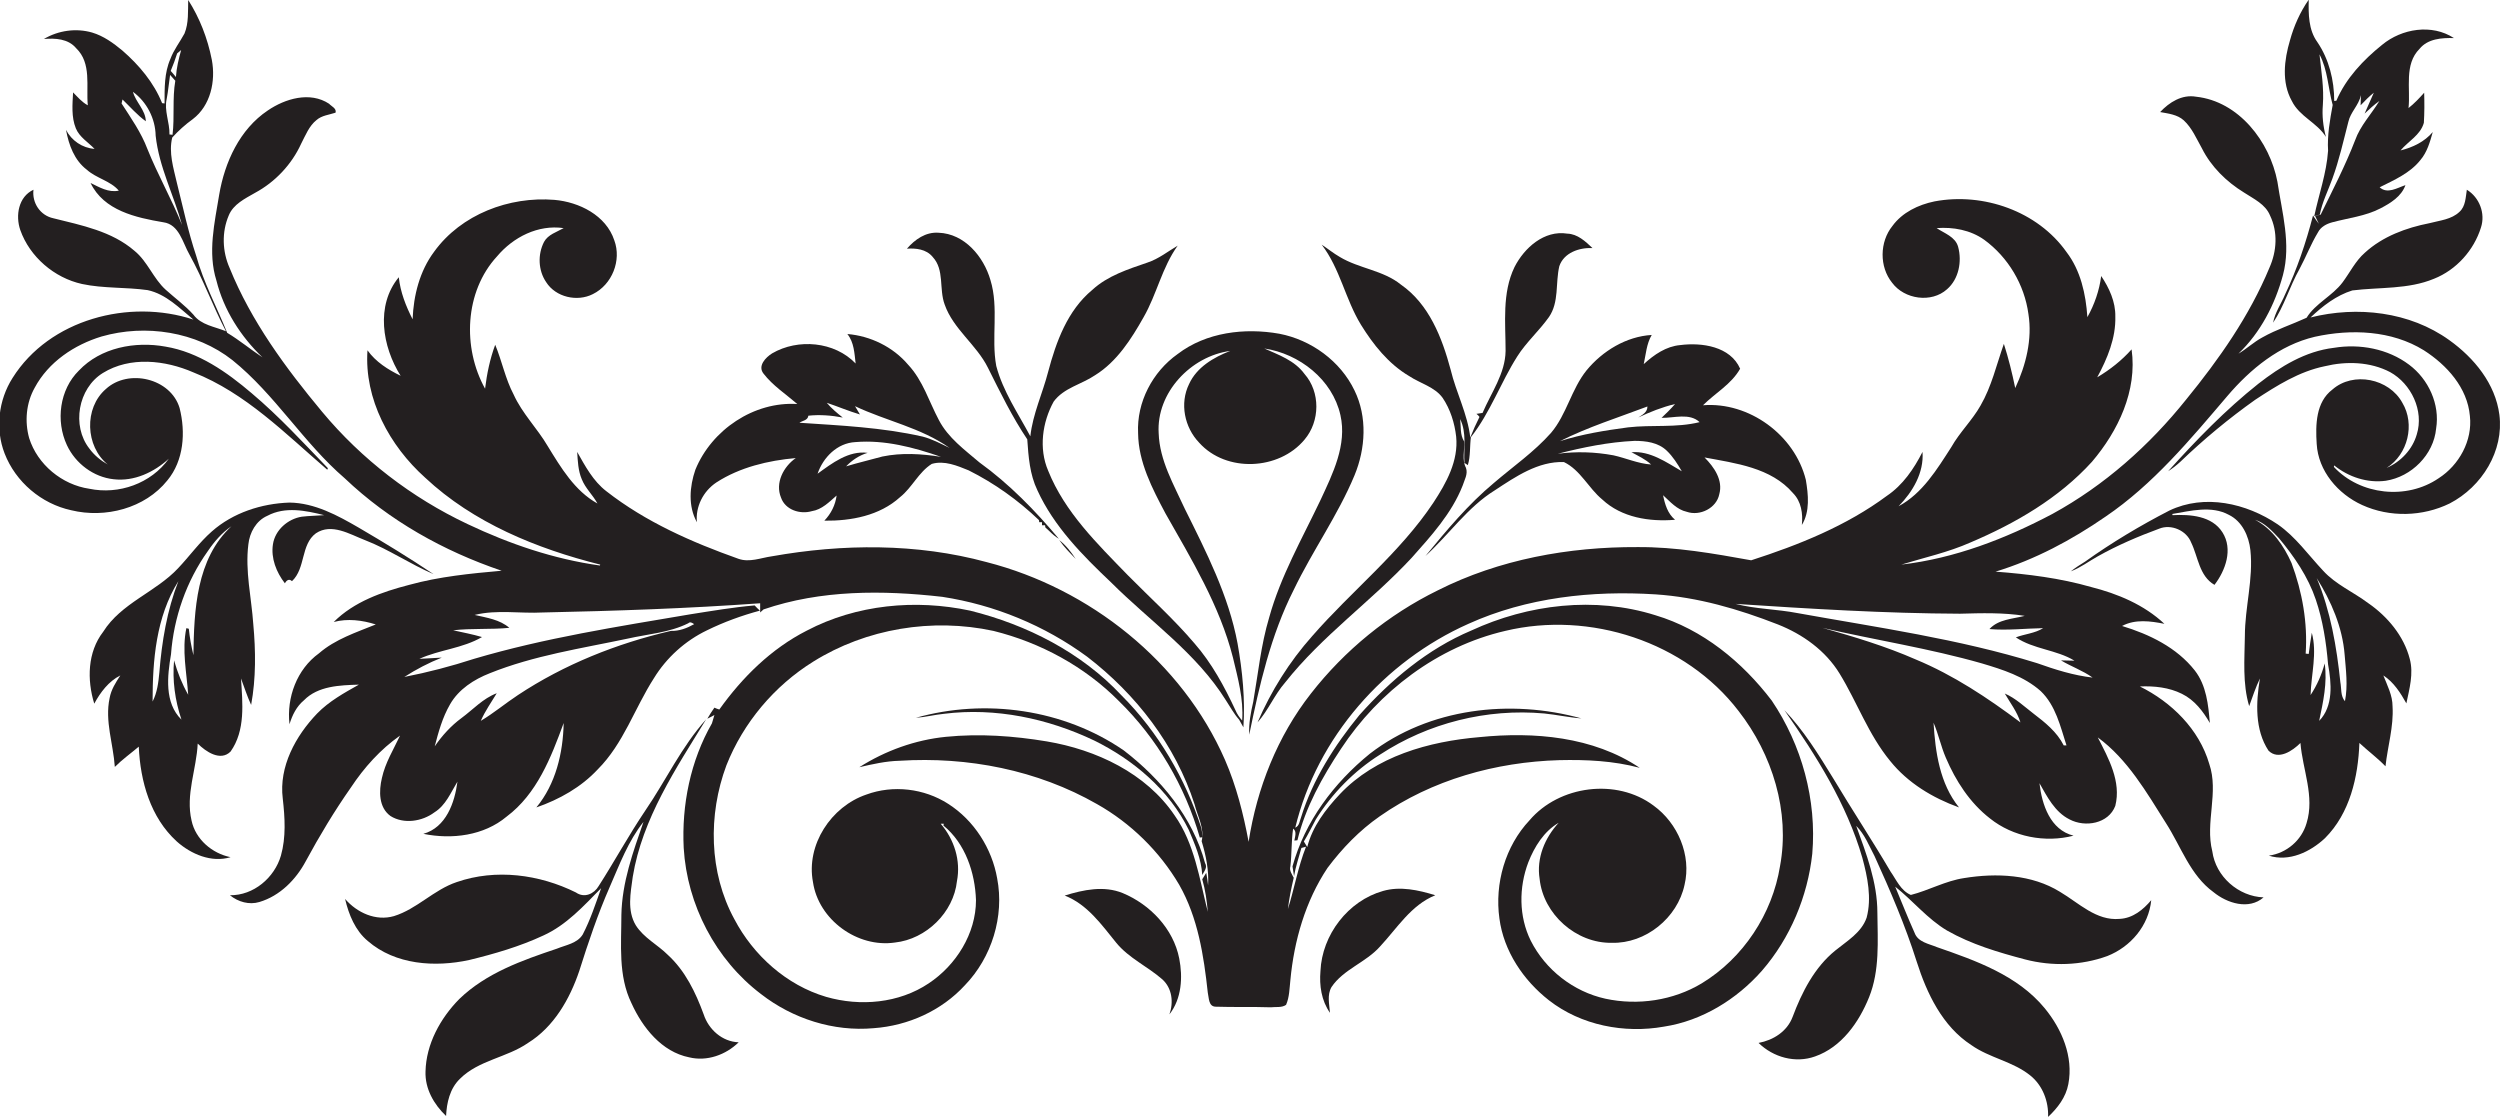 <?xml version="1.0" encoding="utf-8"?>
<!-- Generator: Adobe Illustrator 19.2.0, SVG Export Plug-In . SVG Version: 6.00 Build 0)  -->
<svg version="1.1" id="Layer_1" xmlns="http://www.w3.org/2000/svg" xmlns:xlink="http://www.w3.org/1999/xlink" x="0px" y="0px"
	 viewBox="0 0 814.3 363.8" enable-background="new 0 0 814.3 363.8" xml:space="preserve">
<g>
	<path fill="#231F20" d="M757.6,44.6c-0.9-3.4-1.3-6.9-1-10.4c0.4-5.5-0.5-11-1.1-16.5c2.7,5.1,2.8,11,4.3,16.5
		c-0.9,4.9-1.8,9.9-1.5,14.9c-0.5,7.3-3,14.2-4.5,21.3c0.5-0.1,1.4-0.4,1.8-0.5c0.8-4.1,2.7-7.8,4.1-11.7c2.2-6,3.6-12.3,5.2-18.5
		c0.7-3.2,3.4-5.4,4.1-8.7c0,0.8-0.1,2.5-0.1,3.3c1.4-1.5,2.8-2.9,4.3-4.1c-1,2.3-2,4.5-3,6.8c1.5-1.4,3.1-2.9,4.8-4.1
		c-2.6,4.3-6.2,8-7.9,12.8c-3.2,8.3-7.3,16.2-11.2,24.2c-0.4,0.1-1.3,0.3-1.8,0.5c0.3,0.6,0.9,1.9,1.2,2.5c-0.7-0.9-1.3-1.8-1.9-2.7
		c-2.3,8.8-5.2,17.5-9.1,25.7c-1.3,3.1-3.3,5.9-3.9,9.2c3.6-5.4,5.4-11.8,8.6-17.5c2.1-3.9,3.7-8.1,6-11.9c0.9-1.8,2.8-2.8,4.7-3.3
		c5.2-1.4,10.8-2,15.6-4.5c3.3-1.7,6.9-3.9,8.2-7.6c-2.7,0.9-5.9,3-8.4,0.7c4.8-2.4,9.9-4.6,13.3-8.9c2.2-2.6,3.1-5.9,4-9.1
		c-2.7,3.2-6.5,5-10.5,6c2.5-3,6.5-5,7.6-9c0.2-3.3,0.2-6.5,0.1-9.8c-1.6,1.8-3.2,3.5-5.1,5c0.7-6.4-1.5-14.2,3.6-19.3
		c2.7-3.3,7.2-3.6,11.2-3.5c-7.2-4.7-17-3.1-23.4,2.2c-6.1,4.9-11.8,10.9-14.9,18.2l-0.7,0.1c0-6.8-1.7-13.6-5.5-19.2
		c-2.9-4-2.9-9.1-2.8-13.8c-2.8,4-4.8,8.5-6.1,13.2c-1.9,6.4-2.8,13.7,0.6,19.8C749,38,754.7,39.9,757.6,44.6z"/>
	<path fill="#231F20" d="M814.1,135.1c-1.3-10.1-8.2-18.5-16.3-24.3c-12.9-9.3-30-11.2-45.2-7.4c3.9-3.7,8.4-7.2,13.6-8.8
		c8.9-1.1,18.2-0.3,26.6-3.8c7.3-2.9,13-9.3,15.3-16.7c1.5-4.6-0.5-9.8-4.6-12.3c-0.4,2.5-0.4,5.4-2.4,7.2c-2.6,2.5-6.4,2.8-9.8,3.7
		c-7.6,1.5-15.2,4.3-21,9.6c-3.1,2.7-4.9,6.5-7.3,9.7c-3.3,4.4-8.8,6.8-11.7,11.5c-4.8,2.2-9.8,3.8-14.4,6.4
		c-2.8,1.5-5.1,3.7-7.8,5.3c7.2-6.9,11.9-16,14.5-25.6c2.7-10.1-0.3-20.4-1.8-30.4c-2.5-13.1-12.6-26.2-26.5-27.7
		c-4.6-0.8-8.7,1.8-11.7,5c2.7,0.5,5.6,0.8,7.7,2.7c2.7,2.5,4.1,5.9,5.9,9.1c3,6,8,10.9,13.7,14.4c3.2,2.1,7,3.8,8.5,7.5
		c2.6,5.4,2.2,11.6-0.2,17c-6.5,15.7-16.4,29.8-27.1,42.9c-12,15-26.6,28-43.6,37.3c-15.3,8.1-31.9,14.5-49.2,16.5
		c7.5-2.3,15.3-4,22.5-7.2c14.6-6.2,28.8-14.4,39.6-26.3c8.5-10,14.8-23.1,12.9-36.6c-3.2,3.6-7,6.6-11.2,9.1
		c3.3-6.1,6.1-12.8,5.9-19.8c0.1-4.8-2-9.3-4.6-13.2c-0.6,4.7-2.2,9.3-4.5,13.4c-0.5-7.5-2.2-15.2-6.8-21.2
		c-9.4-13.3-27.1-19.5-43-16.5c-5.3,1.1-10.5,3.6-13.7,8c-4.2,5.2-4.3,13.3-0.1,18.5c4,5.4,12.8,6.7,17.9,2.1
		c3.8-3.3,4.9-9,3.6-13.8c-0.9-3.3-4.5-4.4-7-6.1c5.4-0.4,11,0.6,15.5,3.8c7.8,5.7,13.1,14.6,14.4,24.2c1.3,8.2-0.8,16.6-4.3,24.1
		c-1-4.9-2.2-9.7-3.7-14.4c-2.4,6.8-4,13.9-7.6,20.1c-2.7,4.8-6.8,8.7-9.5,13.5c-4.7,7.3-9.4,15.1-17.2,19.3
		c4.6-4.7,8.3-10.9,7.8-17.7c-2.8,5.5-6.4,10.8-11.6,14.3c-13.2,9.8-28.7,16-44.2,21c-12.2-2.2-24.6-4.4-37.1-4.3
		c-22.3-0.1-45,4-65,14.1c-16.1,7.9-30.3,19.5-41.3,33.6c-10.9,13.9-17.6,30.8-20.3,48.3c-1.7-9.1-4-18.2-7.7-26.7
		c-14-32-44.1-55.8-77.6-64.4c-22.8-6.2-46.9-6-70-1.9c-3.6,0.5-7.3,2.1-10.9,0.8c-15.2-5.4-30.2-12-43-22
		c-4.3-3.3-6.9-8.2-9.5-12.8c0.2,3,0.3,6.1,1.5,8.9c1.2,3,3.6,5.1,5.1,7.9c-7.4-4.1-11.9-11.7-16.2-18.7
		c-3.4-5.8-8.3-10.6-11.1-16.8c-2.7-5.1-3.8-10.9-6-16.2c-1.7,4.6-2.7,9.4-3.3,14.3c-7.4-13.3-6.7-31.6,3.9-43.1
		c5.3-6.3,13.4-10.4,21.7-9.2c-2.3,1.3-5.1,2.1-6.4,4.5c-2.1,4.1-1.9,9.3,0.7,13.1c3.1,4.9,10.1,6.5,15.2,3.9c6.3-3.1,9.4-11,7-17.5
		c-2.7-8.2-11.5-12.5-19.5-13.2c-14.7-1.2-30.4,4.7-39.2,16.9c-4.7,6.3-6.7,14.2-7,22c-2.2-4.3-4-8.9-4.5-13.7
		c-7.6,9.2-5.4,22.6,0.6,32.1c-4.1-2-8.1-4.5-10.8-8.3c-1.1,15.9,7.2,31.1,18.8,41.5c15.7,14.7,36.3,23.1,57,28.3l-0.1,0.3
		c-15-2.1-29.4-7-43.1-13.5c-18.2-8.6-34.5-21.1-47.4-36.6c-11.9-14.3-23.1-29.5-30.1-46.8c-2.4-5.4-2.6-11.7-0.3-17.1
		c1.5-3.7,5.3-5.5,8.6-7.4c6.5-3.5,11.9-9.2,15-16c1.4-2.7,2.6-5.8,5-7.7c1.7-1.5,4.1-1.7,6.2-2.4c0.4-1.4-1.4-2.1-2.1-2.9
		c-6.2-4.1-14.3-1.7-20,2.2c-9.1,6.1-14,16.8-15.8,27.4c-1.5,9.2-3.8,18.8-0.9,28c2.4,9.6,7.9,18.2,15,25c-3.9-2.6-7.5-5.6-11.5-8
		c-3.4-8.4-7.7-16.4-10.1-25.1c-2.6-7.8-4.3-15.8-6.3-23.8c-1.1-4.8-2.7-9.8-1.5-14.7c2-2.2,4.2-4.2,6.7-6
		c5.8-4.4,7.5-12.4,6.2-19.3C67.6,12.4,65,5.8,61.3,0c-0.1,3.6,0.2,7.5-1.2,10.9c-1.5,2.8-3.5,5.3-4.6,8.3c-2,4.5-1.9,9.6-1.9,14.5
		l-0.8-0.1c-2.7-6.7-7.5-12.4-12.9-17.1c-3-2.5-6.2-4.8-9.9-5.9c-5.2-1.5-11-0.7-15.7,2.1c3.7-0.3,7.9-0.1,10.5,3
		c5.1,4.9,3.2,12.4,3.8,18.6c-1.9-1-3.3-2.7-4.8-4.2c-0.2,3.9-0.6,8,0.9,11.7c1.2,2.9,4,4.5,6.1,6.7c-4-0.3-7.5-2.7-9.3-6.2
		c0.9,4.9,2.7,9.9,6.8,13c3.1,2.8,7.7,3.6,10.4,6.8c-3.4,0.7-6.3-1.1-9.2-2.5c4.3,9,14.8,11.3,23.7,12.8c5.2,0.7,6.3,6.7,8.5,10.5
		c4.5,8.1,7.6,16.8,11.9,25c-3.6-1.5-8.1-2-10.6-5.4c-2.7-3-6-5.4-9-8.1c-4.1-3.7-5.9-9.2-10.2-12.7c-7.4-6.4-17.2-8.3-26.4-10.6
		c-4.3-0.9-7-5-6.5-9.3c-4.9,2.3-5.9,8.4-4.3,13.1c3.1,8.8,11.1,15.6,20.1,17.6c7,1.5,14.3,1,21.4,2c6,1.3,10.4,5.9,14.9,9.6
		c-20.9-6.9-46.9-0.1-58.9,19c-4.6,7.2-5.7,16.6-2.6,24.6c3.6,9.3,12,16.4,21.7,18.5c11.1,2.7,24-0.6,31.3-9.7
		c5.4-6.5,6-15.7,4-23.6c-2.9-9.7-16.7-12.9-24-6.2c-7.2,6.2-6.7,18.7,0.6,24.6c-2.3-1.3-4.4-3-6-5.2c-5.8-7.4-3.7-19.6,4.4-24.6
		c8.9-5.5,20.3-4.2,29.5-0.2c17,6.7,30,20,43.6,31.7l0.2-0.5c-8-8.3-15.9-16.9-24.8-24.4c-8.1-6.9-17.3-13.4-28.1-15.2
		c-9.9-1.8-21.1,0.3-28.2,7.8c-6.3,6.2-7.6,16.4-3.9,24.3c2.8,6,8.7,10.4,15.2,11.1c6.7,0.8,13.2-2.3,18-6.7
		c-5.8,8.1-16.3,11.8-25.9,9.8c-8.9-1.3-16.9-7.9-19.6-16.5c-1.5-5.4-1-11.4,1.8-16.4c4.5-8.4,12.9-14,21.8-16.7
		c14.3-4.1,30.8-1.6,42.6,7.7c13.9,11.2,23.1,26.9,36.6,38.5c14.5,13.8,32.2,23.7,51.1,30.1c-10.1,0.9-20.3,1.9-30.1,4.6
		c-8.9,2.3-18,5.5-24.6,12.1c4.5-1.2,9.3-0.6,13.7,0.8c-6.4,2.6-13.2,4.8-18.5,9.4c-7.2,5.2-10.6,14.4-9.6,23.1
		c0.9-3,2.3-5.8,4.7-7.8c4.6-4.7,11.7-4.9,17.9-5.1c-4.8,2.7-9.7,5.4-13.6,9.4c-7,7.3-12.5,17.3-11.2,27.7
		c0.7,6.2,1.1,12.6-0.6,18.6c-2.1,7.2-8.9,13-16.6,12.9c2.7,2.2,6.3,3.2,9.6,2.2c6.7-2,11.9-7.3,15.1-13.3c4.5-8.3,9.3-16.3,14.7-24
		c4.3-6.5,9.6-12.4,16-16.9c-2.1,4.5-4.8,8.8-5.9,13.8c-1,4.2-1.1,9.6,2.8,12.4c4.3,2.7,10.3,1.8,14.3-1.2c3.7-2.3,5.3-6.4,7.5-10
		c-0.9,6.9-3.7,14.9-11.1,17c9.3,1.9,19.7,0.6,27.1-5.6c9.9-7.4,14.5-19.3,18.6-30.5c-0.2,9.8-2.6,19.9-8.9,27.5
		c7.5-2.6,14.6-6.6,20-12.4c8.4-8.4,12-19.9,18.3-29.7c4.1-6.7,10.2-12.2,17.3-15.6c5.5-2.7,11.3-4.8,17.2-6.4
		c-0.6-0.6-1.2-1.1-1.7-1.7c-7,0.6-14,1.8-21,2.9c-23.6,4-47.4,7.7-70.4,14.5c-7.4,2.4-15,4.4-22.7,5.9c3.9-2.5,7.9-4.6,12.2-6.3
		c-2.4,0.1-4.8,0.3-7.3,0.4c6.6-3,14.1-3.4,20.4-7.1c-3.1-0.9-6.2-1.5-9.4-2.2c6.1-0.7,12.2-0.2,18.3-0.8c-3.1-2.7-7.4-3.3-11.3-4.2
		c7.3-1.8,14.8-0.4,22.2-0.8c23.6-0.5,47.2-1.3,70.8-3c0,1,0,2,0,3l1.1-1c18.7-6.4,38.8-6.3,58.2-4.1c17,2.6,33.3,9.3,47.2,19.5
		c15.9,12.2,28.8,28.8,35,48.1c1,4,3.3,7.8,2.3,12c1.4,4.6,2.4,9.5,2.1,14.4c-0.1-1-0.4-3.1-0.6-4.1c-0.4,0.7-0.9,1.4-1.3,2.1
		c1,3.5,1.5,7,1.8,10.6c-2.7-10.7-4.3-22.2-10.8-31.4c-9.3-13.8-25.6-21.4-41.6-24.1c-10.8-1.8-21.9-2.6-32.9-1.5
		c-10,1-19.7,4.5-28.2,9.9c4.3-1,8.7-2,13.1-2.1c22.2-1.4,44.9,3,64.3,14.1c11,6.2,20.4,15.4,26.8,26.3c6.1,10.7,8,23.1,9.3,35.1
		c0.4,1.7,0.2,4.5,2.5,4.6c6,0.2,12,0,18,0.2c1.6-0.2,3.6,0.2,5-0.8c1.1-2.5,1.1-5.3,1.4-8c1.2-12.9,4.9-25.8,12.1-36.6
		c4.8-6.4,10.4-12.2,17-16.8c17-11.9,37.8-17.7,58.5-18.3c8.8-0.2,17.6,0.2,26.2,2.5c-15.2-10.2-34.4-11.8-52.2-10
		c-16.5,1.4-33.8,6.2-45.5,18.6c-4.6,4.9-8.9,10.5-10.6,17.2c-0.4-0.6-0.7-1.2-1.1-1.8c1.4-2.3,2.6-4.8,3.9-7.2
		c5.3-8.5,12.5-15.8,20.9-21.1c15.7-10.3,34.8-15.1,53.5-13.4c4,0.4,8,1.3,12.1,1.6c-23.1-6.4-49.6-3.4-68.9,11.5
		c-11.7,9.5-21.2,22.1-25.2,36.7c0.1,0.8,0.4,2.4,0.5,3.2c0.5-3.1,1.6-6.2,2.4-9.2c0.4-0.1,1.2-0.3,1.5-0.4
		c-2.6,6.6-3.8,13.6-5.9,20.3c0.4-3.4,1.1-6.8,1.9-10.2c-0.6-1.2-1.5-2.3-1.1-3.7c0.5-4.1,0.3-8.2,0.9-12.3c1.3,0.9,0.6,2.7,0.4,3.9
		l1-0.1c2.6-10.7,8.1-20.6,14.2-29.8c12.3-18.7,31.5-33.3,53.5-38.4c27.5-6.6,58.7,3.5,76,26.1c11,14.1,16.8,32.8,13.5,50.5
		c-2.5,15.6-12,30-25.5,38.2c-9.3,5.6-20.8,7.3-31.4,5c-10.4-2.3-19.5-9.4-24.3-18.9c-3.9-7.9-3.9-17.3-0.8-25.5
		c2-5.1,5.1-10.1,9.9-12.9c-4.5,4.9-7.3,11.5-6.2,18.3c1.2,11.5,11.9,21,23.5,20.8c11,0.3,21.4-8.1,23.7-18.9
		c2.3-9.6-2.2-20.1-10.1-25.8c-12-9-30.7-6.6-40.4,4.8c-7.9,8.4-11.4,20.6-9.8,32c1.4,10.6,7.8,20.1,16.1,26.6
		c10.5,8.2,24.6,10.9,37.5,8.6c12.4-1.9,23.7-8.9,31.9-18.2c9.2-10.6,14.9-24.2,16.4-38.1c1.5-17.5-3.4-35.4-13.2-49.9
		c-9.6-12.6-22.5-23.2-37.9-27.8c-19.7-6.2-41.4-3.6-60,5c-14.2,6-26.2,16.1-36.4,27.5c-8.1,9.9-15.2,21-19,33.3
		c-0.5,1.2-0.5,2.8-1.9,3.4c7.1-29.4,29-54.2,56.4-66.4c19-8.6,40.3-10.9,60.9-9.6c13.8,0.9,27.1,4.8,39.9,9.8
		c8.1,3.2,15.5,8.5,20.1,16c5.7,9.3,9.4,19.9,16.5,28.5c5.7,7.1,13.8,12,22.4,15.1c-6.3-7.8-7.7-18-8.3-27.6c1.6,3.7,2.4,7.7,4,11.4
		c3.2,7.5,7.8,14.7,14.4,19.8c7.5,6,18,8,27.2,5.6c-7.6-1.9-10.3-10.1-11.1-17.1c2.5,4.4,5,9.4,9.8,11.8c5.1,2.7,12.7,1.4,14.9-4.4
		c2-7.9-2.2-15.5-5.7-22.3c9.7,7.1,15.9,17.9,22.2,27.9c4.9,7.6,7.9,17,15.5,22.5c4.4,3.6,11.5,5.9,16.3,1.7
		c-8.2-0.3-15.6-6.8-16.7-15c-2.4-9.4,2.2-19.2-1-28.5c-3.3-11.3-12.3-20.1-22.6-25.2c4.7-0.2,9.5,0.3,13.7,2.4
		c4.1,2,6.9,5.7,9.1,9.5c-0.5-5.9-1.1-12.2-4.9-17.1c-5.9-7.5-14.8-11.8-23.7-14.5c4.3-2.3,9.3-1.6,13.8-0.7
		c-6.6-6.2-15.2-9.8-23.9-12c-10.1-2.9-20.6-4.2-31.1-5c12.8-3.9,24.8-10.3,35.8-17.9c15.5-10.5,27.6-25.1,39.7-39.3
		c7.5-8.8,17-16.6,28.5-19.3c11.8-2.6,25-2.1,35.5,4.4c7.5,4.8,14.2,12.2,15,21.4c0.9,8-3.5,16-10.2,20.3
		c-10.4,7.1-25.5,5.5-34.1-3.7l0.1-0.5c4.7,3.8,10.8,5.8,16.8,5c8.4-1.3,15.6-8.5,16.4-17c1.3-7.9-2.5-16.1-8.8-20.8
		c-6.9-5.2-16.1-6.9-24.5-5.5c-9.3,1.1-17.4,6.1-24.6,11.7c-10.7,8.5-20.3,18.4-29.4,28.5c1.4-0.9,2.7-1.9,4-3.1
		c7.6-7.3,15.8-14.1,24.4-20.2c7-4.6,14.3-9.2,22.6-10.9c7-1.7,14.8-1.5,21.3,1.9c6.9,3.8,11.1,12.6,8.7,20.3
		c-1.4,4.9-5.2,8.9-9.8,10.9c6.9-4.4,9.3-14.2,5.1-21.2c-4.3-7.9-16-10.3-22.8-4.3c-5.4,4.1-5.5,11.5-5.1,17.7
		c0.5,8.8,6.9,16.3,14.8,19.9c9,4.1,19.7,3.8,28.5-0.5C808.5,158.5,815.6,146.8,814.1,135.1z M57.7,17.4c0.3-0.3,1-0.8,1.3-1.1
		c-0.8,2.9-1.5,5.8-1.7,8.8c-0.6-0.7-1.1-1.4-1.7-2C56.4,21.2,57.1,19.3,57.7,17.4z M54.3,32.2c0.5-2.6,0.7-5.2,1.1-7.8
		c0.6,0.6,1.1,1.3,1.7,1.9c-1,5.8-0.2,11.8-0.9,17.6l-1-0.1C55.3,39.9,53.4,36,54.3,32.2z M48,48.5c-2-5.3-5.3-10-8.4-14.8
		c0.1-0.3,0.2-1,0.3-1.3c2.5,2.4,4.8,5.1,7.6,7.1c-0.1-3.7-3.3-6.2-4.2-9.6c4.5,3.3,7.3,8.7,7.4,14.3c1.1,10.2,5.9,19.3,8.6,29.1
		C55.9,64.8,51.4,57,48,48.5z M146.6,229.4c2.8-4.9,7.8-8.1,12.9-10.1c14.4-5.8,29.9-8.1,45-11.3c6.6-1.5,13.5-1.9,19.7-5
		c0.6-0.6,1.3-0.1,1.9,0.3c-2.3,1.3-4.9,2.3-7.6,2.2c-17.6,4.1-34.7,10.9-49.8,20.9c-4.1,2.7-7.9,5.9-12.1,8.4c1.4-3.2,3.4-6,5.2-9
		c-4.5,1.7-7.7,5.3-11.5,8.1c-3.4,2.5-6.3,5.7-8.7,9.2C142.8,238.5,144.1,233.7,146.6,229.4z M672.2,242.8
		c-2.2-4.4-6.1-7.5-9.9-10.4c-3-2.3-5.8-5-9.3-6.5c1.8,3.1,4,5.9,5.1,9.4c-10.7-8-21.8-15.4-34.1-20.5c-9.8-4.3-20.1-7.4-30.4-10.3
		c17.3,4,34.9,6.7,52,11.6c6.7,2,13.7,4.2,19.1,9c4.9,4.7,6.4,11.5,8.4,17.7C672.8,242.8,672.4,242.8,672.2,242.8z M659.5,200.6
		c-3.9,1-8.6,1.1-11.5,4.3c5.8,0.5,11.7-0.2,17.5-0.3c-2.7,1.7-6,1.9-8.9,3c5.8,3.9,13.2,4,19.1,7.6c-1.1,0-3.3-0.1-4.4-0.1
		c3.3,2,7.1,3.3,10.3,5.6c-6.2-0.7-12.2-2.6-18.1-4.7c-25.5-7.9-51.9-11.6-78-16.3c-6.7-1.3-13.6-1.3-20.2-3
		c24.3,1.6,48.7,3.1,73.1,3.2C645.5,199.7,652.6,199.5,659.5,200.6z"/>
	<path fill="#231F20" d="M303.8,83.7c3.9,4.2,2,10.4,3.9,15.5c2.8,8,10.4,13.1,14.1,20.6c4,8,7.9,16,12.8,23.3
		c0.4,5.7,0.8,11.4,3.3,16.6c5.4,11.8,14.7,21.2,24,30c12.6,12.6,27.8,23,37.4,38.4c1.4,2.1,2.6,4.4,4.3,6.3
		c0.5,0.8,0.9,1.7,1.4,2.5c0.6-9.1-0.3-18.3-1.9-27.3c-2.9-15.6-10.2-29.8-17.2-43.9c-3.6-7.9-8.2-15.7-8.5-24.6
		c-0.8-13.2,10.5-25.1,23.3-26.8c-5.4,2.1-10.9,5.3-13.4,10.8c-3.1,6.3-1.5,14.1,3.3,19.1c8.8,9.8,26,9,34.3-1
		c5.1-6,5.2-15.5,0-21.4c-3.2-4.4-8.4-6.2-13.1-8.3c11.4,1.7,22.2,10.1,24.8,21.7c2.2,9.7-2.5,19.1-6.5,27.7
		c-6,12.6-13,24.8-16.7,38.2c-2.7,9-3.6,18.3-5.2,27.5c-0.8,3.5-1.5,7.1-1.3,10.7c3.3-16.1,7-32.4,14.5-47.2
		c6.1-12.7,14.4-24.3,19.8-37.3c3.6-8.7,4.2-19,0-27.6c-4.6-9.6-14.1-16.5-24.5-18.5c-11.3-2-23.8-0.5-33.1,6.6
		c-8.2,5.8-13.4,15.7-12.9,25.8c0.1,9.4,4.6,18,8.9,26.1c8.5,15,17.7,30.1,22,47c1.6,6.7,3.5,13.5,3,20.5c-0.9-1-1.7-2.2-2.2-3.4
		c-3.6-7.7-7.7-15.3-13.3-21.7c-6.7-7.9-14.4-14.8-21.7-22.2c-10-10.3-20.6-20.6-26-34.1c-3.1-7.2-1.9-15.8,1.8-22.5
		c3.3-4.5,9.1-5.6,13.5-8.6c7.1-4.4,11.8-11.8,15.8-18.9c4.3-7.5,6-16.2,11.1-23.3c-3.2,1.9-6.2,4.3-9.8,5.5c-6.4,2.2-13,4.3-18,8.9
		c-8.1,6.7-11.8,16.9-14.4,26.7c-1.8,7-5,13.7-5.8,21c-4-7.5-8.9-14.6-11.1-22.9c-1.7-9.2,0.9-18.9-1.9-28
		c-2.2-7.6-8.4-15.1-16.9-15.4c-4.2-0.3-7.7,2.2-10.3,5.2C298.2,80.8,301.7,81.1,303.8,83.7z"/>
	<path fill="#231F20" d="M459,122.5c3.6,2.4,8.3,3.5,10.9,7.1c2.5,3.7,3.9,8.2,4.4,12.6c0.8,7.9-3.2,15.1-7.4,21.5
		c-10.9,16.4-26.6,28.7-39.5,43.5c-7.4,8.3-13.4,17.9-17.8,28.1c3.5-3.9,5.5-9,9-13c12-15.2,28.1-26.5,41.2-40.6
		c6.4-7.2,13-14.4,16.6-23.5c0.6-1.9,1.8-3.8,1.1-5.8c-1.4-2.6-0.4-5.8-0.6-8.6c-1.4-2.2-1-4.9-1.3-7.3c2.2,4.5,1.1,9.5,1.4,14.3
		c0.3,0.2,0.9,0.5,1.1,0.7c0.9-2.9,0.6-6.1,1-9.1c6.3-8,9.7-17.8,15.1-26.3c2.9-4.6,7.1-8.3,10.3-12.8c3.4-4.9,2.1-11.1,3.4-16.6
		c1.5-4.4,6.5-6.1,10.8-5.9c-2.3-2.2-4.9-4.6-8.2-4.7c-7.5-1.2-14,4.6-17.2,10.9c-4.1,8.5-2.9,18.2-2.9,27.3
		c-0.1,7.4-4.7,13.6-7.5,20.2c-0.5,0.1-1.5,0.2-2,0.3c0.3,0.2,0.8,0.7,1,1c-1.1,2.2-2.1,4.4-3,6.7c-0.9-7.7-4.6-14.6-6.4-22.1
		c-2.8-10.4-7-21.3-16.2-27.7c-5.8-4.7-13.6-5.2-19.9-9c-2.1-1.2-3.9-2.7-5.9-4c6,7.8,7.7,17.8,12.8,26.1
		C447.2,112.1,452.2,118.5,459,122.5z"/>
	<path fill="#231F20" d="M233.4,157.1c7.6-4.9,16.8-7.1,25.8-7.9c-4,2.8-6.8,8.1-4.8,12.9c1.4,4,6.2,5.5,10,4.4
		c3.3-0.5,5.7-3,8.1-5.1c-0.4,3.1-1.8,5.9-4,8.2c8.7,0.1,18-1.6,24.7-7.7c3.9-3.1,6-8.1,10.3-10.8c4.1-1.2,8.3,0.6,12,2.1
		c8.4,4.2,16.1,9.7,22.9,16.2l0.1,0.7l0.9,0l0,1l1,0l0.1,0.7c0.3,0.3,0.9,0.8,1.2,1.1c1,1,2,1.9,3.2,2.6
		c-7.7-9.2-16.2-17.9-25.9-24.9c-4.8-4.1-10.2-8-13.2-13.8c-3.2-6-5.2-12.9-10-18c-4.9-5.8-12.3-9.4-19.8-10
		c2.2,2.7,2.3,6.3,2.7,9.6c-6.9-7.2-18.8-8.2-27.2-3.3c-2.1,1.3-4.8,4.1-2.8,6.6c3,3.9,7.3,6.7,11,9.9c-14.1-0.9-27.9,8.4-33.2,21.4
		c-1.9,5.5-2.4,11.9,0.5,17.1C226.5,165.1,229,160,233.4,157.1z M287.4,148.7c-3.9,1.1-7.9,2-11.8,3.2c1.9-2,4.3-3.6,7-4.4
		c-6.2-0.8-11.6,3.4-16.3,6.8c1.8-5.3,6.4-10,12.3-10.3c9.5-0.8,19,1.7,27.9,4.8C300.1,147.8,293.7,147.4,287.4,148.7z M263.3,135.4
		c3.7-0.4,7.5-0.1,11.2,0.6c-1.9-1.5-3.7-3-5.2-4.8c3.6,1.2,7.1,2.7,10.8,3.8c-0.4-0.7-1.2-2-1.6-2.7c10.1,4.8,21.5,7,30.8,13.6
		c-2.9-1.4-5.7-2.9-8.8-3.7c-13.2-3-26.7-3.6-40.1-4.5C261.3,137,263.1,137,263.3,135.4z"/>
	<path fill="#231F20" d="M505.2,141c-5.5,6.2-12.3,10.9-18.6,16.3c-8.4,7-15.4,15.4-22.3,23.8c7.7-7,13.7-15.9,22.6-21.4
		c6.7-4.4,14.1-9.5,22.5-9.2c5.4,2.6,8,8.5,12.5,12.2c6.3,5.9,15.4,7.3,23.7,6.6c-2.4-2-3.3-5-3.9-8c2.3,2.1,4.5,4.7,7.7,5.4
		c4.3,1.5,9.7-1.2,10.6-5.7c1.3-4.6-1.7-8.9-4.8-12c10.1,1.9,21.7,3.3,28.8,11.6c2.7,2.7,3.3,6.7,2.9,10.4c2.7-4.4,2.1-9.9,1.3-14.7
		c-3.6-14.6-18.5-25.5-33.5-24.3c4-4,9.2-6.8,12.1-11.9c-3.2-7.3-12.5-8.6-19.5-7.7c-4.6,0.4-8.5,3.1-11.9,6.2
		c0.7-3.2,0.9-6.6,2.6-9.5c-8.3,0.5-16,5.2-21.2,11.5C511.8,126.8,510.3,135,505.2,141z M531.4,147.3c2.2,1.2,4.6,2.3,6.4,4
		c-4.3-0.3-8.2-2.1-12.3-3c-6-1.1-12.1-1.3-18.1-0.5c8.2-2.1,16.5-3.8,25-4.2c3.7,0,7.7,0.5,10.5,3.2c2,1.9,3.5,4.3,4.9,6.7
		C542.8,150.6,537.5,146.8,531.4,147.3z M536.6,132.4c0,1.9-1.6,2.7-3,3.6c3.8-1.8,7.8-3.4,12-4.4c-1.4,1.6-2.9,3.1-4.4,4.5
		c4,0.1,9.1-1.7,12.4,1.4c-7.6,1.9-15.5,0.8-23.3,1.7c-7.5,1-15,2.2-22.2,4.5C517.2,139.1,527.1,136,536.6,132.4z"/>
	<path fill="#231F20" d="M62.4,267.3c-2-8.5,1.6-16.7,2-25.1c2.6,2.6,7.4,5.9,10.7,2.6c4.9-6.9,3.9-15.8,3.4-23.8
		c1.1,2.9,2,5.8,3.3,8.6c1.6-8.7,1.5-17.6,0.7-26.3c-0.6-8.7-2.7-17.3-1.6-26c0.4-3.8,2.5-7.7,6.2-9.3c5.8-3.1,12.5-1.7,18.5-0.2
		c-2.4,0.2-4.8,0.2-7.3,0.5c-4.5,0.7-8.7,4.3-9.4,9c-0.7,4.5,1.1,9.1,3.9,12.7c0.5-1,1.4-1.6,2.3-0.7c4.5-4.2,2.8-11.9,7.8-15.6
		c5.1-3.4,11,0.3,15.9,2.2c7.8,3,14.7,7.8,22.4,11.1c-7.9-5.3-16.1-10.3-24.3-15.1c-6.9-4-14.4-8.1-22.6-8.2
		c-9.1,0.3-18.4,3.3-25.3,9.4c-4.1,3.6-7.3,8.1-11,12c-7.3,7.8-18.5,11.3-24.4,20.7c-5.1,6.6-5.3,15.6-2.9,23.4
		c2-3.7,4.7-7.3,8.5-9.2c-1.5,2.3-3,4.6-3.5,7.4c-1.6,7.5,1.2,14.9,1.7,22.4c2.4-2.4,5.2-4.4,7.8-6.6c0.5,11.3,3.8,23.1,12.4,30.9
		c4.6,4.1,11.3,7,17.5,5.1C69.1,278,63.7,273.4,62.4,267.3z M49.7,228.5c0-13.4,1.1-27.5,8.4-39.2c-3.7,9.5-5.4,19.7-6.2,29.8
		C51.6,222.3,51.2,225.6,49.7,228.5z M61.3,226.3c-2-3.5-3.5-7.3-4.6-11.2c-0.6,6.5,0.3,13,2.4,19.3c-5.6-5.5-4.6-14.2-3.4-21.3
		c0.9-12,5-23.8,12-33.6c2.1-3.1,4.6-6,7.7-8.1c-11.5,10.6-12.2,27.4-12.4,42c-0.7-2.9-1.2-5.7-1.5-8.6l-0.8-0.2
		C59.2,211.8,60.8,219,61.3,226.3z"/>
	<path fill="#231F20" d="M771.3,196.4c-4.8-3.6-10.5-6-14.6-10.5c-4.8-5.1-9-11.1-14.8-15.1c-10.2-6.9-23.8-10-35.3-4.5
		c-9.5,4.9-18.7,10.4-27.4,16.6c-1.6,1-3.2,2-4.7,3.2c3.2-1.2,5.9-3.3,8.8-4.9c6.4-3.6,13.2-6.5,20-9c3.9-1.6,8.9,0.6,10.4,4.5
		c2.3,4.7,2.6,10.9,7.6,13.8c3.6-4.7,6.1-11.6,2.6-17.1c-3.4-5.4-10.5-5.9-16.3-5.6l0-0.4c6-1,12.7-2.8,18.4,0.3
		c4.3,2.1,6.5,6.9,7,11.5c1,9.4-1.8,18.6-1.8,28c-0.1,7.6-0.8,15.4,1.4,22.8c1.1-3,2.1-6.1,3.5-9c-1.3,7.8-1.7,16.7,2.8,23.5
		c3.2,3.2,7.8,0.1,10.4-2.5c0.7,8.7,4.7,17.4,2,26.1c-1.6,5.6-6.5,9.8-12.3,10.6c6.6,2.1,13.5-1.2,18.3-5.7
		c8.1-8.1,10.8-19.9,11.2-31c2.8,2.6,5.9,4.9,8.5,7.6c0.7-6.5,2.7-12.9,2.3-19.5c0-3.6-1.7-6.8-3-10.1c3.4,2.2,5.6,5.7,7.5,9.1
		c1-4.8,2.4-9.7,1.1-14.5C783,207.2,777.7,200.8,771.3,196.4z M755.4,234.8c1.3-6.2,2.7-12.4,1.8-18.7c-1,3.7-2.5,7.1-4.6,10.3
		c0.2-6.8,2.2-13.7,0.4-20.3c-0.4,2.3-0.7,4.6-1,6.9c-0.2,0-0.7-0.1-1-0.1c0.7-10-1.1-20.1-4.6-29.5c-2.5-5.6-6.3-11.2-11.9-14.1
		c3.2,1,5.5,3.6,7.8,6c5,6,9.5,12.6,12,20c2.3,6.8,3.4,13.9,4,21.1C759.4,222.4,760.1,230,755.4,234.8z M763.8,228.4
		c-1.5-1.7-1.1-4.2-1.5-6.2c-1.2-11.5-3.2-23.2-7.7-33.9c4.7,7.5,8.4,16,9.1,25C764.1,218.2,764.8,223.3,763.8,228.4z"/>
	<path fill="#231F20" d="M350.4,182.1c-1.5-2.3-3.2-4.5-5.4-6.2C346.6,178.2,348.5,180.1,350.4,182.1z"/>
	<path fill="#231F20" d="M308.8,261.8c-7.8-5-17.9-6.2-26.6-3c-11.5,3.9-19.7,16.4-17.4,28.5c1.8,12.3,14.5,21.5,26.7,19.7
		c10.2-1.1,19.1-9.8,20.2-20c1.3-6.7-0.9-13.6-5.3-18.7l1,0l-0.1,0.6c7.1,5.8,10.3,15.3,10.6,24.3c0,10.9-6.5,21.2-15.4,27.1
		c-9.7,6.5-22.3,7.6-33.4,4.4c-12.9-3.8-23.7-13.5-29.9-25.3c-8.3-15.2-8.6-34-2.6-50.1c5.5-13.9,15.6-25.9,28.3-33.8
		c17.3-10.8,38.8-14.3,58.7-10c15.3,3.8,29.7,11.6,40.8,22.8c12.5,12.2,21.6,27.8,26.4,44.5l1-0.1c-0.1-0.8-0.4-2.3-0.5-3
		c-5.2-16.1-14-31.2-26-43.2c-13.1-14-30.8-23-49.3-27.6c-17.8-3.8-37-2-53.2,6.5c-11.6,5.9-21,15.2-28.5,25.7
		c-0.4-0.1-1.2-0.4-1.6-0.6c-0.8,1.1-1.6,2.4-2.3,3.6l0.6-0.3c0.4-0.2,1.3-0.7,1.7-0.9c-0.2,0.7-0.6,2-0.8,2.7
		c-7,12.2-9.9,26.6-9.2,40.6c1.1,18.5,10.4,36.4,25.2,47.6c10.3,8,23.6,12.3,36.7,11.1c11.2-0.8,22.1-5.7,29.7-14
		c8.7-9,12.9-22.4,10.5-34.8C323.1,276.4,317.3,267.2,308.8,261.8z"/>
	<path fill="#231F20" d="M366,244.4c-19.5-13.4-45-17-67.7-10.6c3.1-0.2,6.1-1,9.2-1.3c16.7-2.1,33.8,1.5,48.9,8.7
		c12.8,6.3,24.4,16.1,30.8,29.1c2,4.7,4.1,9.5,4.4,14.7c0.6-1.2,1.8-2.4,0.9-3.9C388.5,266.2,378.1,253.7,366,244.4z"/>
	<path fill="#231F20" d="M690.4,299.3c-7.6,0.7-13.3-5.2-19.4-8.8c-9.2-5.7-20.7-6.2-31.2-4.5c-6.1,0.9-11.5,4-17.4,5.5
		c-3.3-1.4-4.7-4.9-6.6-7.6c-6-10.2-12.6-20.2-18.7-30.4c-4.8-7.8-9.6-15.6-15.9-22.2c10.4,14.9,20.3,30.5,25.4,48.1
		c1.7,6.3,3.1,13.1,1.4,19.5c-1.7,4.9-6.4,7.6-10.2,10.7c-6.8,5.5-10.9,13.6-13.9,21.6c-1.8,4.8-6.3,7.6-11.1,8.5
		c4.8,4.7,12,6.7,18.4,4.4c8.6-3,14.3-11.1,17.6-19.3c3.5-8.7,2.8-18.3,2.7-27.5c0-9.9-3.6-19.2-6.9-28.3c2.8,2.8,4.2,6.5,6,9.9
		c5.1,11.2,10,22.6,13.7,34.3c3.3,10.4,8.4,21.1,17.8,27.2c5.9,4.2,13.5,5.3,19.2,9.9c4,3.2,6,8.4,5.8,13.5
		c3.1-2.9,5.8-6.4,6.6-10.7c1.7-8.9-2.1-17.9-7.7-24.7c-8.8-10.7-22.4-15.5-35.1-19.9c-2.6-1.1-6.2-1.6-7.3-4.7
		c-2.2-4.9-4.2-10-6.3-15c5.8,4.6,10.5,10.5,16.9,14.3c7.9,4.5,16.7,7.1,25.4,9.4c8.8,2.3,18.3,2,26.8-1.1c7.6-3,13.5-9.9,14.3-18.2
		C698.1,296.3,694.7,299.1,690.4,299.3z"/>
	<path fill="#231F20" d="M229.2,330.4c-2.6-7.1-6-14.2-11.7-19.4c-3.3-3.3-7.8-5.5-10.4-9.6c-2.9-4.8-1.7-10.6-1-15.8
		c3.1-19,14.1-35.3,23.9-51.3c-8,8.9-13.1,19.9-19.8,29.7c-5.4,8-10,16.5-15.2,24.6c-1.5,2.6-4.7,4-7.4,2.1
		c-11.9-5.9-26.1-7.8-38.8-3.4c-7.5,2.5-13,8.8-20.5,11.1c-5.9,1.7-12-1.1-15.9-5.6c1.2,5.1,3.3,10.3,7.4,13.7
		c9,7.8,21.9,8.6,33,6.2c8.2-2,16.5-4.4,24.2-8c7.5-3.4,13.1-9.6,18.8-15.4c-1.8,5.1-3.5,10.3-6,15.1c-1.8,2.9-5.5,3.4-8.4,4.6
		c-11.3,3.8-23,7.9-31.8,16.4c-6.2,6.3-10.8,14.7-11,23.6c-0.2,5.6,2.7,10.7,6.7,14.5c0.2-4.3,1.2-8.9,4.5-12.1
		c6.1-6.1,15.3-6.9,22.2-11.7c8.4-5.2,13.6-14.3,16.7-23.5c2.9-9.2,6-18.4,9.9-27.3c3.2-7.3,6-14.9,11-21.2
		c-3.4,9.8-7,19.7-7.2,30.3c0,9.6-1.1,19.8,3.3,28.8c3.6,7.9,9.8,15.8,18.8,17.6c5.8,1.4,11.9-0.8,16.1-4.9
		C235.2,339.3,230.8,335.3,229.2,330.4z"/>
	<path fill="#231F20" d="M365.7,290.9c-6.1-2.5-12.8-1.1-18.9,0.8c7.4,2.9,12,9.5,16.8,15.4c4.1,5,10.2,7.7,15,11.9
		c3.2,2.9,3.7,7.5,2.3,11.4c4-5.1,4.4-12.1,3.2-18.2C382.2,302.5,374.6,294.6,365.7,290.9z"/>
	<path fill="#231F20" d="M450.5,290.2c-11.4,3.2-19.9,14.3-20.4,26.1c-0.4,4.7,0.3,9.6,3.1,13.6c-0.2-2.8-1-5.8,0.5-8.4
		c3.9-5.8,11.2-8,15.8-13.2c5.6-6,10.1-13.5,18-16.7C462,289.9,456.1,288.6,450.5,290.2z"/>
</g>
</svg>
